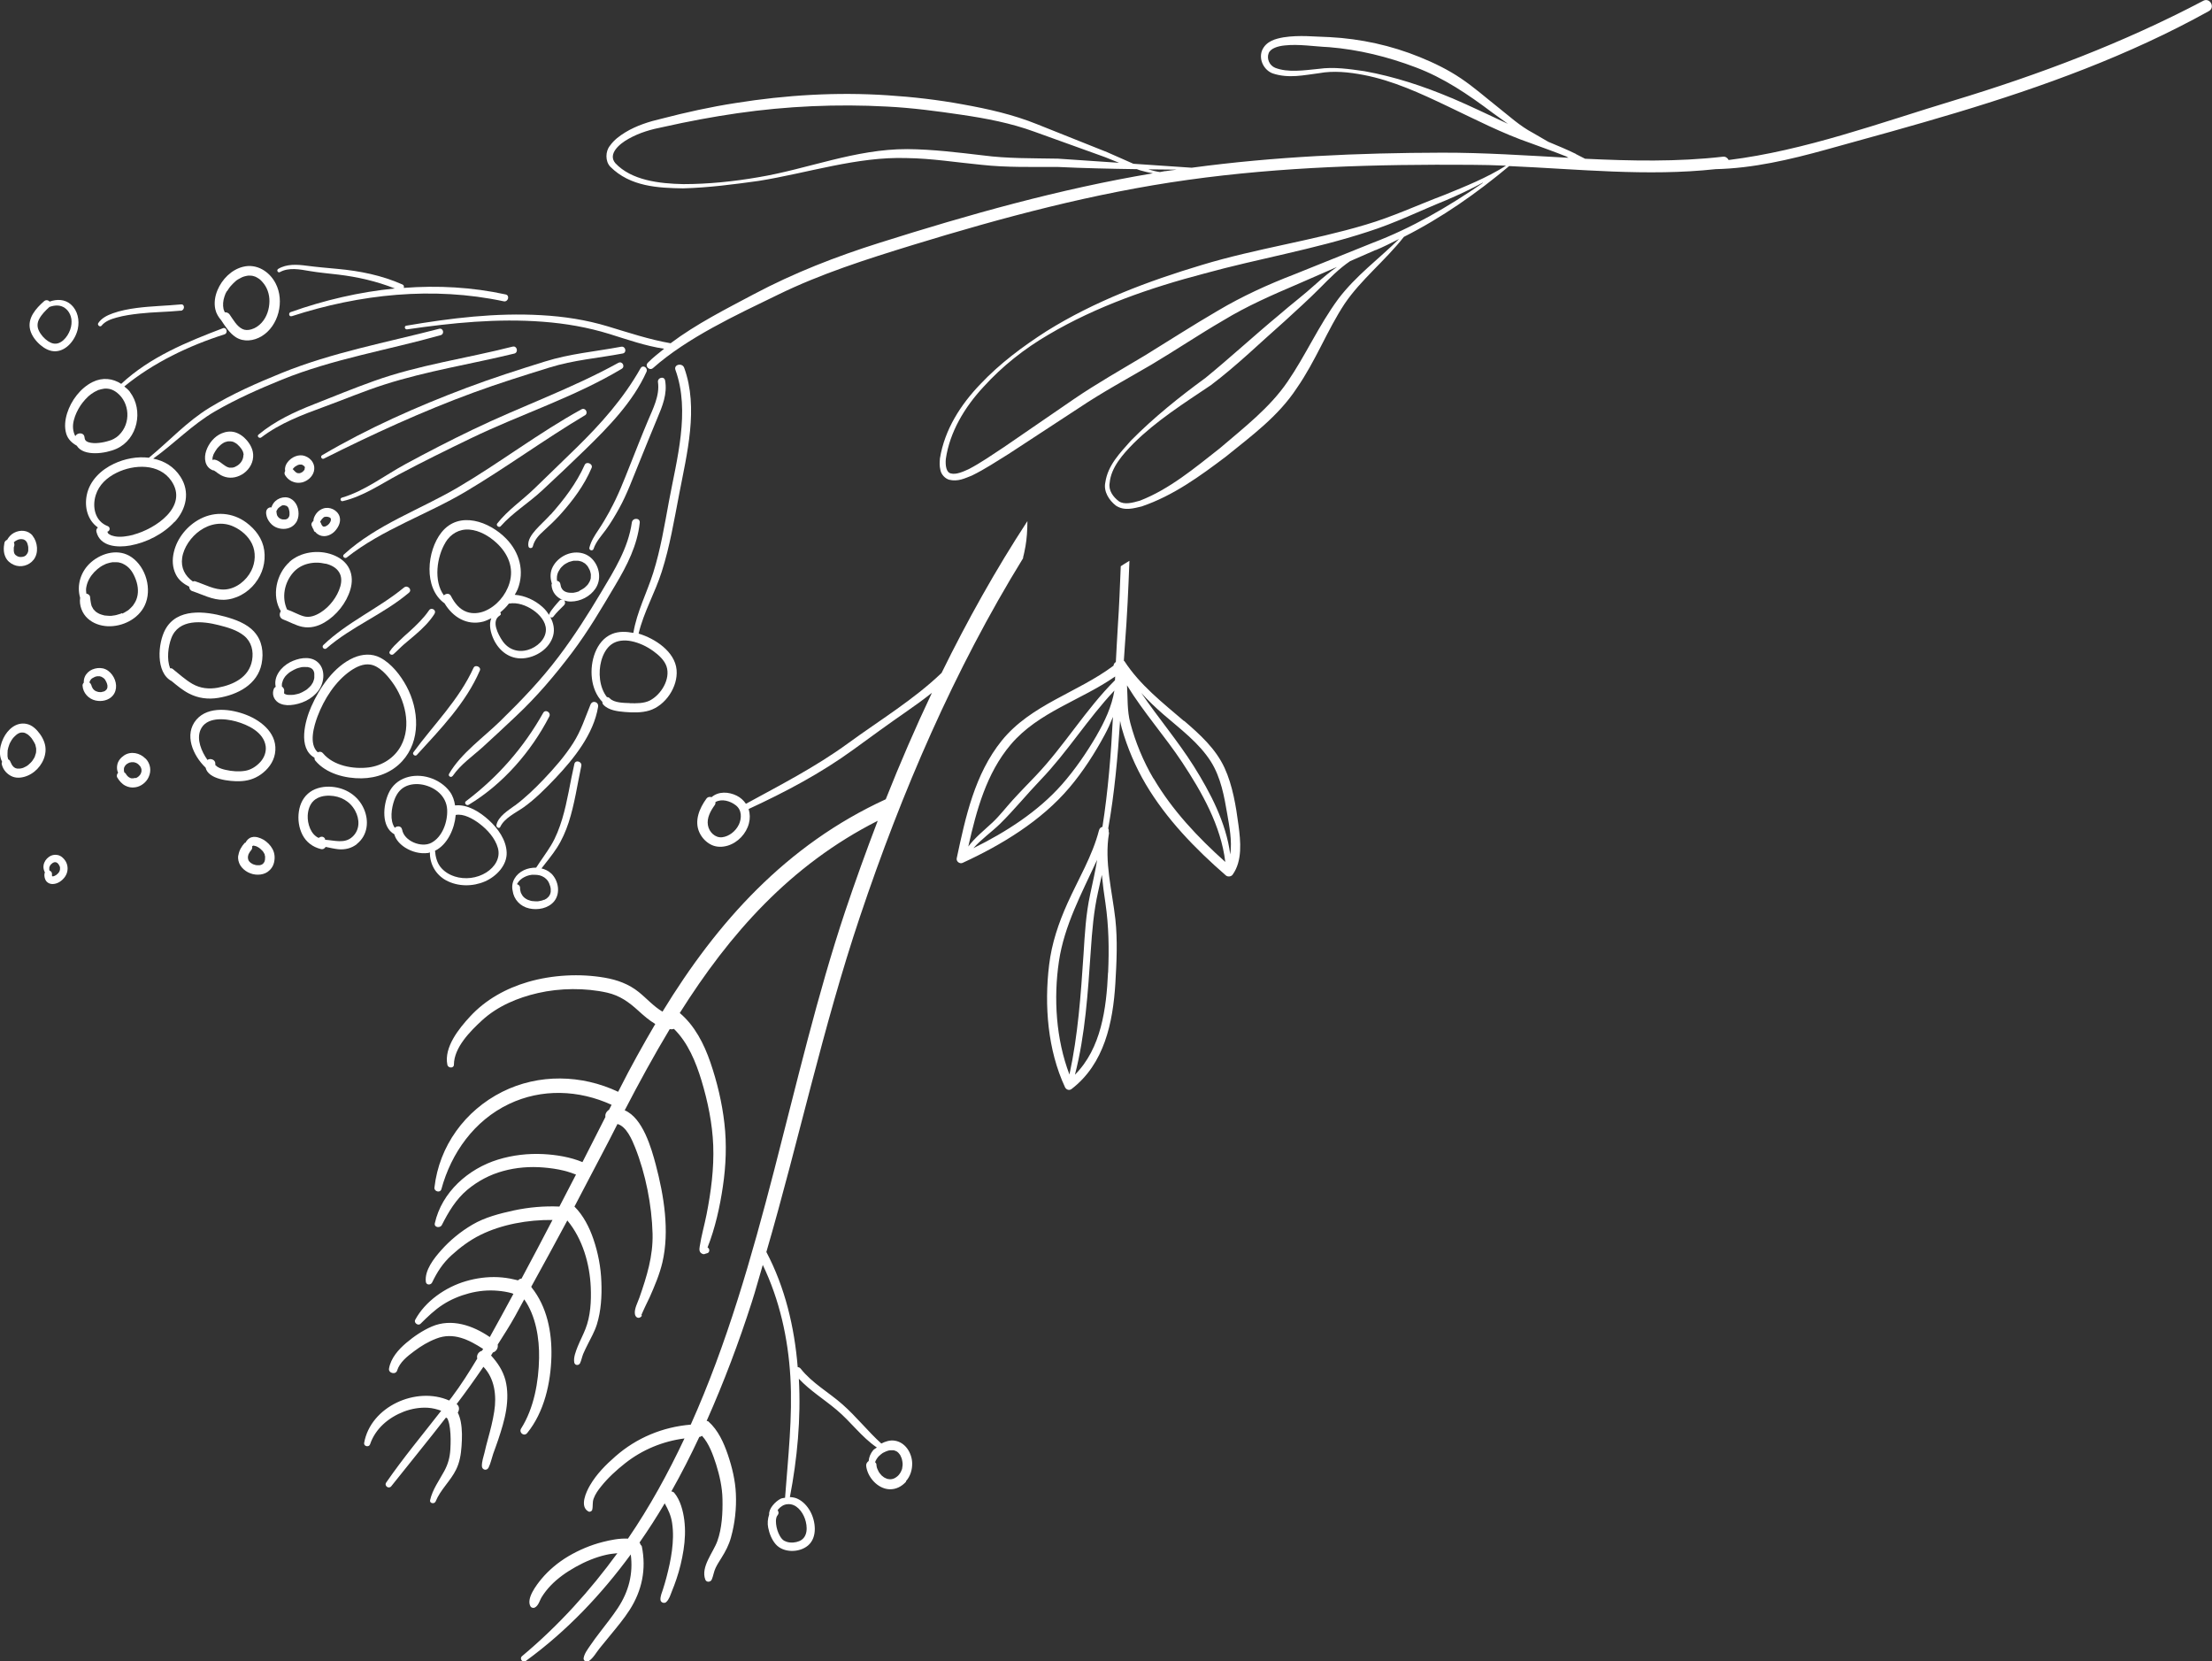 <?xml version="1.0" encoding="UTF-8"?>
<svg id="_レイヤー_2" data-name="レイヤー_2" xmlns="http://www.w3.org/2000/svg" viewBox="0 0 229.38 172.24">
  <rect x="0" y="0" width="229.38" height="172.24" fill="#333333" stroke="none"/>
  <defs>
    <style>
      .cls-1 {
        fill: #fff;
      }
    </style>
  </defs>
  <g id="background">
    <g>
      <g>
        <path class="cls-1" d="M163.42,15.96c-.94-.46-1.91-.86-2.87-1.26-.52-.31-1.04-.61-1.55-.9-1.38-.72-2.53-1.79-3.76-2.76-1.23-.97-2.39-2-3.74-2.91-1.33-.9-2.79-1.61-4.27-2.21-2.97-1.21-6.13-1.9-9.33-2.07-1.56-.04-3.14-.24-4.8.02-.76.14-1.82.36-2.24,1.39-.35.97.25,2.03,1.11,2.35,1.67.56,3.27.17,4.81-.02,1.51-.28,3.1-.11,4.62.18,3.07.59,5.93,1.92,8.74,3.26,2.8,1.33,5.63,2.8,8.63,3.83,1.22.45,2.44.88,3.64,1.36.08.05.16.09.24.14-4.39-.24-8.78-.54-13.12-.53-8.66.02-17.35.4-25.95,1.56l-6.05-.41c-.9-.38-1.79-.81-2.72-1.2l-7.29-2.91c-2.45-.99-5.07-1.58-7.64-2.04-2.59-.48-5.21-.78-7.84-.95-5.26-.35-10.55-.03-15.74.8-2.6.4-5.17.97-7.71,1.63-1.26.29-2.6.71-3.76,1.42-.58.36-1.15.77-1.58,1.38-.48.58-.5,1.62.04,2.18,2.07,2.07,4.97,2.2,7.54,2.24,2.64-.07,5.22-.41,7.83-.77,5.16-.83,10.23-2.54,15.37-2.37,2.57.03,5.14.45,7.76.7,2.63.29,5.28.21,7.87.22,2.7.13,5.46.19,8.23.23.13.04.25.09.37.13.42.12.85.22,1.29.3-9.63,1.61-19.06,4.27-28.36,7.21-4.5,1.42-8.85,3.11-13.03,5.33-2.84,1.51-5.96,3.08-8.62,5.08-2.23-.39-4.35-1.1-6.51-1.75-2.26-.68-4.55-1.03-6.9-1.16-4.7-.27-9.37.3-14,1.09-.25.04-.16.42.09.38,4.66-.68,9.37-1.15,14.08-.79,2.36.18,4.63.57,6.9,1.27,1.87.58,3.73,1.24,5.67,1.53-.58.47-1.18.93-1.69,1.45-.35.35.17.88.54.55,3.57-3.16,8.65-5.51,12.93-7.59,4.5-2.2,9.21-3.69,13.98-5.16,9.36-2.87,18.85-5.41,28.56-6.76,9.73-1.36,19.59-1.63,29.39-1.56,1.2,0,2.39.04,3.59.09-2,1.26-4.22,2.15-6.41,3.04-2.73,1.03-5.38,2.27-8.15,3.08-5.54,1.66-11.36,2.47-16.97,4.17-5.6,1.68-11.14,3.76-16.12,6.87-2.46,1.58-4.83,3.34-6.85,5.48-2.03,2.11-3.71,4.7-4.2,7.71-.03.39-.06.78.05,1.21.08.42.44.86.9,1,.94.23,1.65-.16,2.36-.43,1.37-.67,2.56-1.47,3.81-2.24l7.32-4.79c2.42-1.62,4.94-2.98,7.49-4.47,2.52-1.5,4.94-3.13,7.44-4.58,2.48-1.51,5.1-2.65,7.79-3.8l4.01-1.75c-.76.53-1.48,1.13-2.17,1.75-1.24,1.13-2.59,2.14-3.85,3.24-2.57,2.13-5.05,4.42-7.61,6.51-2.71,1.98-5.36,4.1-7.74,6.51-1.09,1.25-2.39,2.52-2.65,4.34-.2.93.39,1.84,1.09,2.39.89.59,1.86.28,2.68.09,3.29-1.12,6.06-3.15,8.75-5.18,2.6-2.11,5.41-4.15,7.33-7.08,1.97-2.83,3.16-6.02,4.97-8.76,1.7-2.51,4.21-4.47,6.14-6.93,3.94-1.99,7.56-4.53,10.92-7.34,7.13.31,14.32,1.09,21.4.32,3.91-.09,7.72-.99,11.48-2.03,4.49-1.24,8.99-2.47,13.45-3.81,9.05-2.72,17.95-5.95,26.23-10.55.68-.38.11-1.43-.58-1.07-8.28,4.36-16.99,7.65-25.94,10.36-7.51,2.27-15.4,5.18-23.28,6.15-.12-.21-.31-.38-.61-.34-4.71.54-9.49.44-14.28.21-.32-.16-.64-.33-.96-.49ZM150.54,10.17c-2.91-1.23-5.94-2.23-9.05-2.79-1.56-.22-3.14-.47-4.75-.24-1.53.15-3.18.41-4.51-.11-.62-.26-.89-.97-.67-1.52.2-.5.95-.73,1.67-.8,1.47-.16,3.03.11,4.6.18,3.07.25,6.1,1,8.97,2.09,2.9,1.09,5.42,2.79,7.97,4.71.53.38,1.06.77,1.6,1.15-1.93-.89-3.84-1.83-5.84-2.68ZM109.7,16.45c-2.63-.05-5.22,0-7.78-.34-2.58-.3-5.19-.63-7.85-.65-5.39-.01-10.32,2.07-15.45,2.92-2.56.44-5.18.71-7.76.71-2.5-.05-5.38-.39-7.05-2.17-.8-.94.38-1.99,1.41-2.55,1.11-.62,2.3-.96,3.59-1.21,2.54-.57,5.09-1.05,7.66-1.42,5.14-.74,10.34-.97,15.51-.69,2.59.13,5.16.47,7.73.85,2.58.38,5.1.86,7.54,1.75l7.36,2.65c.48.19.96.39,1.44.58l-6.35-.43ZM120.82,17.74c-.18.03-.36.07-.54.1-.41-.06-.81-.16-1.21-.28.99.01,1.97.02,2.96.03-.4.06-.81.09-1.21.16ZM142.64,25.94c.83-.34,1.63-.76,2.44-1.16-2.07,2.05-4.47,3.79-6.3,6.21-2.04,2.77-3.4,5.88-5.26,8.58-1.83,2.69-4.5,4.75-7.04,6.92-2.6,2.04-5.22,4.24-8.27,5.42-.74.21-1.61.46-2.19.06-.57-.43-1.1-1.11-.95-1.91.14-1.58,1.35-2.95,2.49-4.1,2.37-2.35,5.22-4.15,8-6.02,2.72-2.05,5.11-4.4,7.65-6.63,1.24-1.14,2.49-2.26,3.68-3.46.98-.99,1.96-1.99,3.11-2.77l2.65-1.16ZM153.78,18.96c-3.6,2.48-7.38,4.68-11.44,6.22l-8.13,3.27c-2.71,1.04-5.43,2.28-7.95,3.78-2.54,1.48-4.99,3.06-7.46,4.58-2.46,1.48-5.06,2.94-7.47,4.59l-7.21,4.95c-1.2.79-2.43,1.65-3.66,2.29-.61.28-1.32.59-1.84.45-.5-.09-.6-.83-.54-1.5.4-2.79,1.95-5.38,3.91-7.48,1.94-2.14,4.24-3.96,6.75-5.42,5-2.95,10.55-4.86,16.15-6.33,5.59-1.54,11.36-2.5,16.95-4.33,2.82-.89,5.44-2.19,8.14-3.28,1.28-.55,2.55-1.14,3.78-1.81Z"/>
        <path class="cls-1" d="M46.09,62.54c.85,1.43,2.31,2.35,4.02,1.91.29-.08.56-.22.84-.35-.29.66-.06,1.56.25,2.21.57,1.19,1.64,2.03,3.01,1.95,1.35-.08,2.78-.99,3.15-2.35.18-.67.03-1.33-.29-1.92.09.04.21.06.29-.03.06-.07.11-.14.17-.21-.03.03.03-.03.03-.03.02-.03.05-.06.07-.09.09-.1.18-.2.28-.3.2-.2.4-.39.59-.59.12-.13.14-.35,0-.48,0,0,0,0,0,0,.22.07.45.11.7.11.99-.01,1.98-.51,2.54-1.33.65-.95.45-2.25-.32-3.07-.78-.83-2.03-.86-2.98-.33-.53.3-.98.76-1.21,1.33-.2.51-.16,1.05,0,1.56,0,.04-.04.06-.04.1.04.77.52,1.32,1.17,1.58-.12-.04-.25-.05-.33.05-.19.22-.39.43-.57.66-.19.24-.41.5-.52.79-.02.06.03.09.05.14-.2-.34-.44-.66-.74-.92-.78-.7-1.81-1.18-2.87-1.26.1-.19.22-.37.3-.57.74-1.88.19-3.84-1.19-5.25-1.72-1.77-4.87-2.94-6.7-.66-1.53,1.91-1.9,5.78.3,7.36ZM60.07,61.29s-.04.02-.06.03c0,0,0,0,0,0-.18.07-.37.11-.55.14-.02,0-.04,0-.07,0-.05,0-.11,0-.16,0-.1,0-.19,0-.29-.02-.02,0-.04,0-.06-.01-.05-.01-.1-.02-.15-.04-.04-.01-.17-.08-.06-.02-.04-.02-.08-.04-.12-.06-.04-.02-.07-.05-.1-.07-.02-.01-.03-.03-.05-.04-.03-.03-.06-.07-.1-.11,0-.01-.02-.02-.02-.04-.02-.04-.05-.08-.07-.12,0-.02-.02-.04-.03-.06-.05-.09.02.1,0,0-.02-.12-.06-.23-.08-.35-.04-.18-.18-.27-.34-.3-.03-.3-.02-.59.11-.88-.01.03.03-.06.04-.08.02-.04.05-.09.08-.13.03-.04.05-.09.08-.13.02-.03.04-.05.05-.08.02-.03-.03.03.02-.02.06-.08.13-.15.21-.22.04-.03.07-.07.11-.1.02-.02.04-.03.06-.05.1-.08-.07.04.04-.02.08-.06.17-.11.26-.15.04-.02.09-.04.13-.07.02-.01.05-.02.07-.03.11-.05-.08.03.04-.01.09-.03.19-.06.29-.08.05-.01.1-.02.14-.03.02,0,.05,0,.07,0-.09.01.02,0,.04,0,.1,0,.19,0,.29,0,.02,0,.16.02.07,0,.06.01.12.02.18.04.05.01.09.03.14.04.03.01.15.06.07.02.1.05.19.11.29.17,0,0,.01,0,.02.01.01.01.03.02.04.04.04.04.08.07.11.11.04.04.07.08.11.12,0,0,0,0,0,0,.02.03.05.07.07.11.15.25.19.35.25.6.01.05.02.1.03.15,0,0,0,.02,0,.03,0,.01,0,.03,0,.04,0,.11,0,.21-.01.32.01-.1,0,.03-.01.06-.01.04-.02.09-.04.13-.01.04-.03.09-.05.13,0,0,0,0,0,0-.01.03-.02.05-.04.08-.04.08-.09.16-.14.23-.01.02-.02.03-.03.04-.03.04-.07.08-.1.11-.07.07-.14.14-.21.2-.02.02-.14.1-.04.03-.04.03-.08.06-.13.09-.08.05-.17.1-.26.15-.04.02-.08.04-.12.06ZM52.8,62.58c.85-.15,1.78.19,2.49.68.66.45,1.32,1.19,1.32,2.02,0,1.02-.95,1.84-1.86,2.1-1.05.31-2.05-.04-2.66-.95-.43-.65-1.19-2.05-.26-2.61.15-.09.13-.22.04-.32.34-.27.64-.58.91-.93,0,0,0,0,0,0ZM46.18,56.26c.54-.9,1.43-1.43,2.49-1.35,1.05.08,2.06.68,2.82,1.38,1.19,1.1,1.83,2.57,1.34,4.17-.38,1.26-1.35,2.4-2.57,2.9-.57.23-1.24.3-1.84.09-.77-.26-1.29-.94-1.65-1.64-.17-.34-.53-.28-.74-.08-1.09-1.49-.73-4.01.16-5.47Z"/>
        <path class="cls-1" d="M70.16,69.45c-.17-1.9-2.25-3.25-3.92-3.75,0,0-.01,0-.02,0,.53-2.24,1.71-4.24,2.4-6.42.84-2.62,1.29-5.36,1.81-8.05.8-4.17,2.03-8.94.52-13.09-.2-.56-1.11-.35-.91.21,1.56,4.3.13,9.3-.67,13.62-.46,2.48-.87,5-1.63,7.41-.66,2.1-1.7,4.05-2.06,6.24-.74-.14-1.5-.18-2.21.11-.86.35-1.43,1.1-1.76,1.94-.63,1.6-.5,3.82.75,5.1,0,.1.02.21.11.3.54.58,1.48.69,2.22.75.82.07,1.75.09,2.54-.15,1.68-.51,2.99-2.47,2.83-4.21ZM65.31,72.9c-.6-.02-1.63-.02-2.07-.49-.09-.1-.2-.13-.3-.13-.8-1.02-.91-2.59-.59-3.76.18-.65.51-1.32,1.07-1.72.59-.42,1.36-.46,2.05-.32.83.17,1.6.54,2.28,1.03.54.39,1.15.93,1.37,1.59.43,1.32-.57,2.93-1.73,3.53-.61.31-1.4.3-2.07.28Z"/>
        <path class="cls-1" d="M52.54,88.38c-.05-1.3-.91-2.49-1.84-3.34-.91-.83-2.21-1.68-3.51-1.53-.08-.51-.23-1-.54-1.42-.51-.7-1.28-1.2-2.11-1.46-1.63-.51-3.5-.02-4.24,1.61-.59,1.28-.78,3.49.59,4.26.15.58.62,1.06,1.12,1.38.69.44,1.55.67,2.37.56.07,0,.13-.04.2-.06-.02,1.2.6,2.31,1.68,2.9,1.23.66,2.76.66,4.03.11,1.17-.51,2.31-1.67,2.25-3.02ZM41.69,86.01c-.06-.39-.53-.41-.75-.18-.55-.77-.34-2.06-.05-2.88.21-.57.54-1.08,1.09-1.37.56-.3,1.25-.34,1.87-.22,1.3.27,2.45,1.19,2.52,2.59.06,1.24-.48,2.83-1.65,3.44-1.03.54-2.83-.19-3.02-1.38ZM47.12,90.86c-.57-.18-1.1-.52-1.47-1-.36-.48-.49-1.06-.54-1.65,1.3-.63,2.03-2.32,2.14-3.66,0-.02,0-.04,0-.05.8-.17,1.8.39,2.47.9.82.62,1.63,1.51,1.91,2.52.29,1.05-.32,1.98-1.2,2.54-.97.61-2.21.76-3.3.41Z"/>
        <path class="cls-1" d="M37.01,87.5c1.14-.9,1.28-2.41.71-3.67-.6-1.33-1.86-2.13-3.3-2.25-.77-.07-1.62.08-2.26.53-.69.49-1.05,1.22-1.17,2.04-.12.82,0,1.68.38,2.42.4.76,1.06,1.25,1.89,1.46.25.06.41-.06.51-.22.43.09.86.19,1.29.24.72.07,1.39-.09,1.96-.54ZM33.71,87.08s.01-.08-.01-.12c-.16-.28-.46-.24-.65-.08-.83-.36-1.18-1.49-1.14-2.32.03-.57.2-1.15.63-1.55.44-.4,1.07-.53,1.65-.51,1.12.03,2.1.57,2.64,1.56.48.89.5,1.97-.27,2.69-.81.76-1.86.38-2.85.32Z"/>
        <path class="cls-1" d="M27.43,89.31s0,0,0,0c.02-.04.02-.06,0,0,0,0,0,0,0,0Z"/>
        <path class="cls-1" d="M24.7,88.7c-.05.35.04.74.23,1.04.39.6,1.11.96,1.82.95.35,0,.71-.09,1-.29.34-.24.58-.58.67-.99.11-.47.07-.95-.16-1.38-.21-.4-.56-.74-.94-.97-.18-.1-.38-.19-.58-.24-.11-.03-.23-.05-.34-.05-.01,0-.04,0-.06,0,0,0,0,0,0,0,0,0,0,0,0,0-.07,0-.13,0,0,0-.05,0-.1,0-.14.02-.04,0-.08.01-.11.02-.29.08-.5.3-.63.56-.03.02-.06,0-.09.03-.33.37-.58.79-.65,1.29ZM26.2,89.58s0,0-.01,0c-.01,0,0,0,.08.04-.02-.01-.05-.02-.07-.03ZM26.24,87.67c-.13.04-.07,0-.02,0,.04,0,.17.02,0,0,.05,0,.09.01.14.02.07.02.14.03.2.05.03.01.06.03.09.04-.16-.06,0,0,.04.02.07.04.15.08.21.13.03.02.06.04.09.07.01,0,.02.02.03.03.07.06.13.12.19.18.03.03.06.07.08.1,0,0,.01.02.02.03.04.07.09.14.12.21,0,.01.01.02.02.04,0-.01,0,0,0-.02,0,0,0,.02,0,.03,0,0,0,.01,0,.02,0,.01,0,.02,0,.03,0,.02.01.04.02.07,0,.03.01.06.02.09,0-.01,0,0,0-.04,0,.01,0,.03,0,.04,0,.03,0,.04,0,0,0,0,0,0,0,.01h0s0,.01,0,.01c0,.09,0,.18-.01.27,0-.01,0,0,0-.03,0,.01,0,.02,0,.04,0,0,0,0,0,0,0,0,0,0,0,0,0,0,0,0,0,.01,0,.03-.01.06-.02.09,0,.04-.02.07-.03.11,0,0,0,0,0,.01,0,0,0,0,0,0t0,0s0,.02-.01.03c0-.02,0-.02.01-.03-.03.05-.06.1-.09.15-.02.02-.04.05-.07.07-.01.01-.03.02-.04.04,0,0,0,0,0,0-.05.03-.1.05-.15.08-.03,0-.05.02-.08.02-.03,0-.06.01-.09.02-.01,0-.04,0-.06,0,0,0,0,0-.01,0-.03,0-.06,0-.09,0-.06,0-.13,0-.19-.01-.03,0-.05-.01-.08-.02-.07-.02-.13-.04-.2-.06-.02,0-.06-.03-.07-.03-.06-.03-.11-.06-.17-.1-.02-.01-.04-.03-.06-.04-.05-.04-.09-.08-.13-.13,0,0,0,0,0,0-.01-.01-.04-.05-.05-.07-.02-.03-.03-.06-.05-.09,0,0,0-.01,0-.02-.02-.05-.03-.11-.04-.16,0,0,0,0,0,0h0s0,0,0,0c0,0,0,0,0,0,0-.02,0-.03,0-.05,0,.04,0,.03,0,.05,0-.03,0-.07,0-.1,0-.04,0-.08.01-.12-.01.19,0,.04,0-.01.01-.04.02-.08.04-.13,0,0,0-.02,0-.03.04-.09.09-.17.14-.25.02-.03.04-.05.06-.08,0-.01.01-.02.02-.03,0,0,0,0,0,0,0,0,0,0,.01-.01,0,.01,0,0-.01.01.02-.02.04-.05.06-.07.11-.12.13-.28.11-.44.03,0,.06,0,.08-.02ZM26.17,87.68s-.01,0-.02.01c0,0,0,0,0,0,0,0,.02,0,.02-.01ZM26.14,87.69s0,0,0,0c-.02,0-.04.02-.04.02,0,0,.02-.01.04-.02Z"/>
        <path class="cls-1" d="M27.45,88.58s0,0,0,0c.01.05.02.06.01.05,0-.01,0-.03-.01-.04Z"/>
        <path class="cls-1" d="M25.98,88.2s-.02.03-.03.04c-.01.02,0,0,.03-.04h0Z"/>
        <path class="cls-1" d="M27.49,89.08s0,0,0-.01c-.02.06,0,.06,0,.02,0,0,0,0,0,0Z"/>
        <path class="cls-1" d="M15.09,78.66c-.57-.6-1.52-.81-2.23-.33-.34.23-.63.57-.7.98-.04.21-.04.43.02.64.01.05.05.11.07.16-.12.15-.19.34-.08.52.2.33.47.65.82.83.33.17.68.23,1.04.17.58-.08,1.14-.51,1.38-1.05.31-.66.2-1.4-.31-1.93ZM14.04,80.65s-.05.01-.07.02c-.06.02-.12.02-.17.03.15-.04.07,0,.01,0-.03,0-.06,0-.09,0-.02,0-.04,0-.06,0,0,0-.02,0-.03,0-.03,0-.06-.02-.09-.03,0,0-.01,0-.02,0-.02,0-.05-.02-.06-.03-.03-.02-.06-.03-.08-.05-.01,0-.02-.02-.04-.02-.02-.02-.04-.04-.06-.05-.06-.05-.11-.11-.16-.18,0,.01,0,0,.02.03,0-.01-.02-.03-.03-.04,0,0,0,0,0,0,0,0,0,0,0,0,0,0,0,0,0,0-.03-.04-.06-.09-.08-.13-.03-.05-.09-.07-.14-.11-.01-.06-.03-.13-.04-.19,0,0,0-.02,0-.03,0,0,0,0,0-.01,0-.03,0-.06,0-.09,0-.03,0-.06,0-.09,0,.1,0-.01.01-.04,0-.03.02-.06.03-.09.03-.09-.02.04,0-.01.04-.06.07-.12.11-.18.05-.08-.06.06,0,0,.02-.02.04-.05.07-.07.02-.02.04-.04.07-.06,0,0,.01-.01.02-.02.05-.03.1-.06.16-.09.02,0,.04-.02.06-.03.02,0,.03-.01.05-.02.06-.02.13-.03.2-.04,0,0,.02,0,.03,0,.03,0,.06,0,.1,0,.04,0,.07,0,.11,0,0,0,0,0,.01,0,.07.02.14.04.21.06,0,0,.02,0,.02.01.03.02.06.03.1.05.03.02.07.05.1.07.02.01.03.03.05.04.05.05.1.1.14.15,0,0,.01.01.02.02.01.02.03.04.04.06.03.05.05.09.07.14,0,.03.02.06.02.08,0,.03.01.05.02.08,0,.05,0,.1,0,.15,0,.01,0,.03,0,.04,0,0,0,0,0,.01-.01.05-.03.11-.05.16,0,0,0,0,0,.01,0,0,0,.02-.01.03-.03.05-.06.1-.09.15,0,.01-.02.03-.03.04,0,0,0,0,0,0-.04.04-.08.08-.12.12-.02.02-.04.04-.07.05,0,0-.01.01-.02.02-.03.02-.05.03-.08.05-.04.02-.09.04-.13.06Z"/>
        <path class="cls-1" d="M13.11,80.31s0,0,0,0c-.02-.03-.03-.04-.01-.02,0,0,0,0,0,.01Z"/>
        <path class="cls-1" d="M4.61,90.59c-.03.29.03.59.22.81.16.18.41.27.65.26.52-.02.98-.35,1.27-.77.33-.48.35-1.12.04-1.62-.19-.29-.46-.55-.82-.62-.31-.06-.63,0-.89.19-.29.2-.5.51-.56.86-.05.28.02.53.14.77-.02.04-.05.07-.05.12ZM5.41,90.87s0,0,0,0c0,0,.01,0,.02,0,0,0-.01,0-.02,0ZM5.11,90.14s0-.06,0-.09c0-.02,0-.05,0-.07,0-.01,0-.02,0-.03.01-.05.03-.1.05-.14,0,0,0-.01.01-.02.01-.03.03-.05.04-.07.01-.02.03-.04.04-.06,0,0,0,0,.01-.01.04-.04.08-.08.12-.11.02-.02.04-.03.06-.05.04-.03.09-.05.13-.07.02,0,.05-.01.07-.02.02,0,.03,0,.05,0,0,0,.01,0,.02,0,.02,0,.05,0,.07,0,0,0,0,0,0,0,.02,0,.05.01.07.02.09.03-.07-.04,0,0,.02.01.05.03.07.04,0,0,.01,0,.02.01.04.04.09.08.12.13,0,0,0,0-.01-.02,0,.01.01.02.02.03.02.03.04.05.05.08.03.05.05.11.08.16-.06-.12-.02-.05,0,0,0,.03.02.05.02.08,0,.02,0,.04,0,.06,0-.01,0,0,0-.03,0,.01,0,.03,0,.04,0,0,0,0,0,0,0,.02,0,.03,0,0,0,.05,0,.09,0,.14,0,0,0,0,0,0,0,.02,0,.04-.01.06-.01.04-.03.08-.04.13-.01.02-.02.04-.03.06-.02.04-.05.08-.08.12,0,0,0,0,0,0,0,.01-.02.02-.03.03-.06.07-.13.12-.2.18-.02.01-.03.02-.05.03-.04.02-.08.04-.12.06-.01,0-.03.01-.04.02-.03.01-.07.02-.1.03-.01,0-.03,0-.04,0,.01,0,.01,0,.04,0-.01,0-.02,0-.03,0,0,0,0,0,0,0,0,0-.01,0-.02,0-.01,0-.02,0-.02,0,.01,0,0,0,.02,0,0,0-.02,0-.02,0,0,0,0,0,0,0,0,0,0,0,0,0h0s.03,0,.04,0c-.02,0-.03,0-.05,0-.01,0-.02,0-.03,0h0s0-.02-.01-.02c0-.02-.01-.04-.01-.06,0,0,0,0,0,0,0-.06,0-.11,0-.17.01-.16-.11-.29-.26-.35,0-.03-.02-.07-.02-.09,0,.07,0,.03,0,0,0-.01,0-.02,0-.03Z"/>
        <path class="cls-1" d="M6.25,89.98s0,0,0,0c0,0,0,0,0,0,0,0,0,.02,0,.02,0,0,0,0,0-.01Z"/>
        <path class="cls-1" d="M4.72,77.89c.05-.65-.2-1.26-.58-1.79-.35-.48-.81-.94-1.42-1.05-1.05-.2-1.93.59-2.36,1.48-.25.51-.4,1.08-.36,1.65.02.27.09.56.22.81-.03.07-.06.14-.04.23.12.59.57,1.09,1.13,1.31.5.19,1.06.1,1.54-.1,1.01-.42,1.79-1.44,1.87-2.54ZM2.45,79.6s-.01,0-.02,0c-.02,0-.04.01-.05.02-.05.02-.1.03-.15.04-.06.01-.11.02-.17.03-.02,0-.04,0-.06,0-.06,0-.12,0-.17,0-.12,0,.07.02-.05,0-.05-.01-.1-.03-.15-.04-.02,0-.04-.02-.07-.03.06.02.07.04,0,0-.04-.02-.08-.05-.12-.08,0,0,0,0,0,0-.02-.02-.04-.04-.06-.06-.04-.04-.07-.07-.1-.11-.02-.03-.04-.06-.06-.1-.07-.12-.12-.25-.18-.37-.04-.09-.12-.13-.19-.17-.01-.05-.03-.1-.04-.16-.01-.05-.02-.1-.03-.14,0-.02,0-.04,0-.06.01.09,0-.01,0-.02,0-.09,0-.18,0-.27,0-.05,0-.1.01-.16,0-.02,0-.04,0-.06-.01.09,0-.02,0-.04.04-.21.09-.41.17-.61,0-.02.02-.04.02-.06.04-.1-.02.05,0,0,.02-.04.04-.09.06-.13.05-.1.1-.19.16-.28.03-.04.06-.09.09-.13.01-.02.1-.13.06-.08-.03.04.05-.06.07-.08.04-.05.08-.09.13-.13.06-.06.13-.12.2-.18-.1.08.02-.01.05-.03.04-.03.08-.05.12-.07.03-.02.06-.03.09-.04.01,0,.03-.01.06-.02.04-.01.09-.02.13-.03.02,0,.04,0,.05,0,.08-.02-.1,0,0,0,.04,0,.08,0,.12,0,.03,0,.18.03.05,0,.04.01.08.02.12.03.03,0,.19.08.07.02.09.04.17.09.25.14.02.02.05.03.07.05.06.04-.08-.08,0,0,.05.04.09.08.14.13.05.05.09.1.14.15.02.02.04.04.06.07,0,0,.08.11.04.06.06.08.18.27.25.4.03.05.05.09.07.14.01.03.03.06.04.09.03.07-.03-.11,0,.01.03.12.06.24.08.36,0,0,0,0,0,0,0,.03,0,.06,0,.09,0,.05,0,.09,0,.14,0,.06-.01.12-.01.17,0,0,0,0,0,0,0,.04-.01.07-.02.1-.03.11-.06.21-.1.31,0,0,0,.02-.01.03,0,0,0,.01,0,.02-.03.06-.06.12-.1.18-.05.09-.11.17-.17.26,0,0,0,0,0,0-.02.02-.04.04-.05.06-.04.04-.08.09-.12.13-.08.08-.16.15-.24.22-.02.01-.03.03-.05.04-.05.03-.1.07-.15.1-.1.06-.21.11-.32.16Z"/>
        <path class="cls-1" d="M9.91,72.63c.62.14,1.35,0,1.78-.5.53-.62.41-1.52-.05-2.15-.24-.33-.57-.59-.97-.68-.38-.08-.75-.03-1.11.12-.33.14-.62.42-.76.74-.09.2-.12.41-.11.62-.08.08-.13.18-.13.3.04.76.62,1.39,1.35,1.55ZM9.28,70.75s0-.05.02-.07c0-.02.02-.05.03-.08,0-.01.01-.03.02-.04.01-.02.03-.04.04-.06,0-.01.01-.02.02-.03.02-.04.09-.1.12-.12,0,0,.02-.02.04-.03,0,0,0,0,0,0,0,0,0,0,.01,0,0,0,.02-.01.02-.02,0,0,0,0-.01.01,0,0,.01,0,.02-.01.05-.03.11-.06.17-.09.03-.01.06-.02.08-.04,0,0,0,0,0,0,.06-.02.13-.04.2-.05,0,0,.04,0,.05,0,.02,0,.04,0,.04,0,.07,0,.13,0,.2,0,0,0,0,0,0,0,.03,0,.07.02.1.03.03,0,.05.02.08.03.1.03-.09-.05.02.01.06.03.11.06.17.1,0,0,0,0,.01.01.03.02.05.05.08.07.03.03.05.06.08.09.07.09-.03-.06,0,0,.05.08.09.15.13.24.01.03.03.06.04.09,0,.01,0,.03.02.04.02.08.04.15.06.23,0,0,0,.01,0,.02,0,.03,0,.05,0,.08,0,.03,0,.06,0,.09,0,0,0,.01,0,.02-.01.05-.02.09-.04.13-.01.02-.03.05-.04.07-.01.02-.03.04-.04.06.06-.12.05-.06.01-.02-.03.03-.07.07-.11.1-.02.01-.04.02-.06.04-.03.01-.05.03-.08.04,0,0,0,0,0,0-.1.02-.2.05-.29.07-.03,0-.05,0-.08,0-.06,0-.12,0-.18-.01-.12-.01.1.02,0,0-.03,0-.06-.01-.09-.02-.06-.02-.11-.04-.17-.06,0,0-.01,0-.02,0-.03-.01-.06-.03-.08-.05-.03-.02-.05-.03-.08-.05,0,0,0,0,0,0-.05-.05-.1-.09-.14-.14,0,0,0,0,0,0-.02-.03-.03-.05-.05-.08-.02-.03-.04-.07-.05-.1,0,0,0-.02-.01-.03,0,.01,0,0,0,.03,0-.01,0-.02-.01-.03,0,0,0,0,0,0,0,0,0,0,0,0-.02-.06-.04-.13-.06-.19-.03-.1-.09-.18-.17-.24Z"/>
        <path class="cls-1" d="M9.57,70.31s0,0-.01.01c0,0,0,0,.02-.02,0,0,0,0,0,0Z"/>
        <path class="cls-1" d="M9.51,71.2s0,0,0,0c-.01-.05-.02-.05,0-.02,0,0,0,0,0,.01Z"/>
        <path class="cls-1" d="M3.38,55.54c-.47-.59-1.29-.63-1.92-.3-.31.16-.55.43-.72.73-.14.06-.25.16-.28.31-.1.5-.11,1.01.11,1.48.17.38.5.65.87.81.72.31,1.58.07,2.05-.54.54-.69.42-1.82-.11-2.48ZM2.32,57.73s-.06.01-.09.02c0,0,0,0,0,0-.06,0-.13,0-.19,0-.06,0-.12-.04.01,0-.03-.01-.07-.02-.11-.03-.04-.01-.07-.02-.11-.03,0,0,0,0,0,0-.06-.03-.12-.07-.17-.11,0,0,0,0-.01,0-.03-.03-.06-.06-.09-.09,0,0,0,0-.01-.01-.02-.03-.03-.05-.05-.08-.02-.03-.03-.06-.04-.09,0,0,0-.02,0-.03-.01-.05-.02-.09-.03-.14,0-.01,0-.02,0-.03,0-.1,0-.19,0-.29,0-.02,0-.04,0-.05.01-.06.03-.13.05-.19.03-.11,0-.24-.04-.35.04-.04.08-.07.12-.11,0,0,.01,0,.02-.01.03-.02.06-.04.08-.05.05-.03.1-.06.16-.08.01,0,.02-.01.04-.02.02,0,.04-.01.06-.02.06-.02.12-.03.18-.04.06-.01.1.01,0,0,.03,0,.07,0,.1,0,.03,0,.06,0,.08,0,.05,0,.13.04,0,0,.06.02.12.03.18.04.01,0,.03,0,.04.02,0,0,.02,0,.02.01.02.01.05.03.07.04,0,0,.01,0,.02.01.04.04.08.08.12.12.08.09-.06-.09,0,0,.02.03.04.06.06.1.02.03.03.07.05.11.03.06-.04-.1,0,0,.03.09.05.17.07.26,0,.05.01.09.02.14,0,.02,0,.05,0,.06,0,.09,0,.19,0,.28,0,.1.02-.09,0,.02,0,.04-.02.08-.03.12,0,.03-.02.05-.03.08,0,.02-.02.04-.02.05-.03.06-.07.11-.11.16.07-.12.04-.04,0,0-.03.03-.05.05-.08.08,0,0,0,0-.01.01-.02.01-.03.02-.05.03-.03.02-.06.03-.09.05-.06.03-.14.03,0,0-.06.01-.12.04-.17.05Z"/>
        <path class="cls-1" d="M13.64,57.77c-1.31-.91-3.04-.47-4.18.51-1.09.94-1.53,2.39-1.15,3.7,0,0,0,0,0,0-.12.77.21,1.63.79,2.15.56.51,1.3.76,2.05.8,1.53.07,3.19-.74,3.86-2.16.78-1.65.14-3.96-1.37-5ZM12.65,63.57s-.06.03-.09.04c-.1.04.06-.02-.07.03-.15.05-.29.09-.44.13-.07.02-.14.03-.21.04-.04,0-.27.03-.17.03-.17.02-.34.02-.52,0-.08,0-.15-.01-.23-.02-.15-.02.11.02-.04,0-.04,0-.09-.02-.13-.03-.07-.02-.14-.04-.21-.06-.04-.01-.27-.1-.16-.05-.14-.06-.28-.14-.41-.23,0,0,0,0-.01-.01-.02-.02-.05-.04-.07-.06-.06-.06-.12-.12-.18-.19-.1-.11.01.04-.06-.09-.04-.08-.09-.15-.13-.23-.01-.03-.02-.06-.04-.08.05.13,0-.02,0-.04-.02-.09-.05-.17-.06-.26-.04-.2-.06-.4-.08-.6-.02-.19-.2-.31-.39-.35-.02-.22-.05-.44,0-.66.11-.62.42-1.13.82-1.56.22-.23.46-.43.66-.56.12-.08.25-.15.38-.21.2-.1.18-.09.38-.15.14-.04.28-.08.43-.1.03,0,.06,0,.09-.01.15-.02-.06,0,.03,0,.08,0,.17,0,.25,0,.08,0,.15,0,.23.01.12.01.02,0,.12.02.07.02.13.03.2.05.04.01.07.02.11.04.02,0,.17.07.07.03.62.28.99.76,1.27,1.42.3.68.41,1.44.22,2.09-.08.29-.18.48-.38.77-.09.13.07-.08-.03.05-.02.03-.04.05-.06.07-.05.06-.11.12-.17.18-.05.05-.11.1-.16.15-.03.03-.06.05-.09.08-.09.07.07-.04-.04.03-.12.08-.25.16-.38.23-.07.04-.15.07-.22.11Z"/>
        <path class="cls-1" d="M26.36,65.5c-.78-.85-1.95-1.27-3.04-1.57-2.07-.57-4.96-.9-6.18,1.34-.77,1.41-1.02,4.47.66,5.35.57.47,1.14.95,1.8,1.29.95.49,1.97.62,3.02.45,2.01-.32,4.08-1.38,4.51-3.54.23-1.17.06-2.41-.77-3.31ZM22.61,71.3c-.94.17-1.84.08-2.67-.4-.74-.43-1.37-1.02-2.04-1.55-.09-.07-.17-.06-.26-.06-.37-.96-.2-2.25.12-3.11.76-2.05,3.22-1.8,4.94-1.36.9.23,1.87.5,2.6,1.09.78.63,1.01,1.59.84,2.55-.31,1.77-1.94,2.54-3.54,2.84Z"/>
        <path class="cls-1" d="M24.81,81c.82-.02,1.53-.21,2.22-.69.73-.51,1.32-1.26,1.48-2.15.36-1.98-1.28-3.37-2.94-4.03-1.57-.62-3.95-.96-5.2.48-1.32,1.54-.36,3.73.95,4.98.27,1.23,2.51,1.43,3.49,1.41ZM22.37,79.38c-.06-.07.05.06,0,0-.05-.07-.04-.05-.04-.17.03-.45-.52-.63-.82-.42-.63-.9-1.13-2.11-.73-3.09.58-1.4,2.51-1.22,3.69-.9,1.25.35,2.87,1.11,3.08,2.56.08.6-.15,1.2-.55,1.64-.45.5-1.02.83-1.58.92-.66.11-1.39.05-2.04-.1-.29-.07-.59-.15-.84-.32-.08-.05-.04-.03-.09-.07-.02-.02-.04-.04-.05-.06Z"/>
        <path class="cls-1" d="M32.61,78.57c0,.1.01.21.1.31,1.12,1.34,3.1,1.84,4.78,1.82,1.58-.02,3.13-.59,4.21-1.77,1.96-2.13,1.75-5.35.46-7.76-.61-1.14-1.56-2.37-2.73-2.98-.88-.46-1.86-.38-2.75,0-2.05.9-3.53,3.1-4.4,5.07-.65,1.46-1.42,4.32.33,5.3ZM38.43,68.91c.92.16,1.71,1.09,2.23,1.8,1.34,1.81,2.04,4.54.92,6.62-.67,1.25-1.95,2.06-3.35,2.24-1.6.2-3.65-.17-4.73-1.46-.17-.2-.37-.19-.55-.11-.95-.87-.4-2.71-.02-3.73.67-1.77,1.83-3.61,3.41-4.71.59-.41,1.34-.78,2.09-.65Z"/>
        <path class="cls-1" d="M28.6,71.2c-.08.06-.17.12-.21.24-.2.51-.02,1.06.43,1.38.36.25.84.32,1.27.29,1.11-.08,2.26-.6,2.93-1.5.65-.87.77-2.33-.18-3.04-.79-.59-1.97-.32-2.78.1-.91.48-1.71,1.48-1.47,2.54ZM30.72,69.33c.1-.04-.04,0,.07-.02.05-.02.1-.03.14-.05.1-.03.2-.06.31-.08.05,0,.1-.02.14-.02.02,0,.03,0,.05,0,.1,0,.19-.01.29,0,.04,0,.09,0,.13,0,.01,0,.03,0,.05,0,.09.02.17.05.25.07.1.03-.05-.03.02,0,.03.02.07.04.1.06.05.03.1.08.03.01.03.03.07.06.1.09,0,0,.03.04.05.06.01.02.04.06.04.06,0,.01.07.14.04.07-.03-.07.02.08.03.1.01.05.02.09.03.14,0,.02,0,.04,0,.06,0,0,0,0,0,.01,0,.12,0,.24,0,.35,0,.02,0,.02,0,.03,0,.02,0,.05-.01.07-.01.06-.03.11-.04.17-.02.05-.04.11-.06.16,0,0,0,.01,0,.02-.01.03-.03.05-.04.08-.05.09-.1.18-.16.26,0,.01-.02.03-.03.04,0,0-.01.02-.02.02-.05.05-.09.1-.14.15-.07.07-.15.14-.23.21-.02.02-.04.03-.06.05,0,0,0,0,0,0-.05.03-.1.07-.16.1-.19.12-.39.22-.59.3.11-.04-.04.01-.07.02-.05.02-.1.03-.15.04-.11.03-.22.05-.33.07-.06,0-.11.02-.17.02.13-.02-.05,0-.09,0-.1,0-.21,0-.31,0-.04,0-.08,0-.12-.01-.02,0-.04,0-.06-.01-.04-.01-.09-.02-.13-.04-.08-.03-.11-.06-.02,0-.03-.02-.07-.04-.1-.06,0,0,0,0,0,0,0,0-.02-.02-.04-.04,0,0,0,0,0,0,0,0,0,0,0,0,0,0,0,0,0,0,0-.04,0-.08,0-.11,0-.02,0-.04,0-.06,0-.02,0,0,0,0,.05-.26-.07-.43-.23-.54,0-.05,0-.1,0-.15,0-.12,0-.15.03-.24.02-.08.05-.17.08-.25-.03.06.02-.05.03-.07.03-.05.05-.1.08-.15.12-.19.15-.23.32-.39.07-.07.15-.13.23-.2,0,0,.01,0,.02-.01.01-.01.03-.02.04-.03.04-.03.08-.06.13-.08.18-.11.37-.21.56-.29Z"/>
        <path class="cls-1" d="M30.02,58.27c-1.36,1.22-1.88,3.51-.9,5.1-.19.28-.16.71.25.86.65.24,1.29.62,1.97.76.82.17,1.61-.04,2.32-.46,1.23-.72,2.27-2.03,2.67-3.4.21-.71.22-1.46-.1-2.14-.34-.73-1.02-1.21-1.76-1.48-1.45-.54-3.29-.3-4.46.75ZM33.76,58.44c.55.13,1.11.4,1.41.9.27.44.26.97.12,1.46-.3,1.06-1.11,2.12-2.04,2.7-.53.33-1.13.57-1.75.4-.6-.17-1.14-.51-1.73-.7-.58-1.26-.28-2.77.61-3.81.82-.96,2.17-1.23,3.37-.94Z"/>
        <path class="cls-1" d="M27.6,53.07c-.03.32.1.7.28.96.17.25.39.47.67.61.51.25,1.14.28,1.65,0,.25-.14.46-.36.59-.61.16-.34.2-.69.15-1.06-.08-.71-.59-1.4-1.36-1.41-.38,0-.74.14-1.02.39-.2.18-.33.41-.42.67-.03,0-.06-.03-.09-.02-.26.03-.43.23-.45.48ZM29.17,52.43c.05-.01.1-.03.15-.04.03,0,.01,0,.02,0,.03,0,.07,0,.08,0,.02,0,.05,0,.07,0,0,0,0,0,0,0,.03.02.12.03.15.04,0,0,.01,0,.02,0,.01,0,.03.01.04.02.02.01.05.03.07.04.09.06-.06-.06,0,0,.02.02.05.05.07.07,0,0,.03.03.04.05.02.03.04.06.05.1,0,0,0,.02.01.03,0,.02.02.04.02.07.02.07.04.15.05.22,0,.03,0,.05.01.08,0,0,0,.02,0,.03,0,.06,0,.12,0,.19,0,.02,0,.04,0,.06,0,0,0,.01,0,.01-.01.05-.03.1-.04.15,0,.01-.01.03-.02.04-.01.02-.02.04-.04.06,0,0,0,0,0,.01-.02.02-.04.05-.06.07-.01,0-.02.02-.03.03-.03.02-.07.04-.1.06,0,0-.02,0-.03.01-.04.01-.08.02-.12.03-.02,0-.04,0-.05,0-.04,0-.08,0-.12,0-.02,0-.05,0-.07,0,0,0-.02,0-.03,0,0,0,0,0,0,0-.02,0-.05-.01-.07-.02-.04-.01-.09-.03-.13-.04-.02-.01-.04-.02-.06-.03-.04-.02-.08-.05-.12-.08-.02-.02-.04-.04-.06-.06-.02-.02-.04-.04-.05-.06-.03-.04-.06-.09-.08-.13,0-.02-.02-.03-.02-.05,0,0,0,0,0-.01-.02-.06-.03-.12-.04-.18,0-.02,0-.03,0-.05,0-.03,0-.02,0-.01,0-.04-.01-.08-.02-.12,0-.01,0-.01,0-.02.02-.03.03-.06.05-.09.03-.06.07-.12.1-.17,0,0,.01-.02.02-.02,0,0,0,0,0,0,.02-.02.04-.04.06-.06.02-.02.04-.04.07-.06.01-.01.02-.02.04-.03.03-.03.05-.01-.01,0,.05-.02.1-.06.14-.09.03-.01.05-.03.08-.04.08-.04-.08.02.02,0Z"/>
        <path class="cls-1" d="M32.48,54.03c-.13.12-.23.27-.17.45.06.17.14.33.23.48,0,.03,0,.06.02.08.03.07.09.11.16.13.03.03.05.08.09.11.22.19.49.31.79.31.48,0,.94-.27,1.23-.64.31-.38.54-.9.38-1.4-.22-.68-1.04-1.06-1.71-.82-.47.17-.8.54-.96,1.01-.03.09-.03.19-.04.29ZM33.67,53.6s.05-.01.07-.02c.02,0,.03,0,.05,0,.03,0,.06,0,.09,0,.02,0,.05,0,.07,0,.02,0,.03,0,.05.01.03,0,.07.02.1.03,0,0,.01,0,.02,0,.04.02.07.04.11.06.01.01.02.02.03.03,0,0,0,.01.02.02.01.02.02.04.03.06,0,0,0,.01,0,.02,0,0,0,.02,0,.03,0,.02,0,.04,0,.06,0,0,0,0,0,0,0,0,0,0,0,0h0s0,.01,0,.02c0,.02,0,.03,0,.05,0-.03,0-.02,0-.04,0,.04-.02.07-.03.11,0,0,0,.02-.01.03-.04.07-.07.14-.12.2,0,0,0,.01-.01.02,0,0,0,0,0,0,0,0,0,0,0,0,0,0,0,0,0,0t0,0s-.02.02-.02.03c.02-.03.01-.02.02-.03-.03.03-.06.06-.09.09-.03.03-.06.06-.09.08,0,0-.01,0-.02.01-.06.04-.13.07-.19.11,0,0,0,0-.01,0-.03,0-.06.02-.1.02-.01,0-.02,0-.04,0-.01,0-.02,0-.03,0-.01,0-.03,0-.04-.01,0,0-.02,0-.02,0-.01,0-.02-.01-.03-.02-.01-.01-.03-.03-.04-.04-.01-.01-.02-.03-.04-.04-.03-.05-.06-.1-.09-.16,0-.02-.02-.04-.02-.06,0-.01,0-.03-.01-.04-.02-.05-.06-.08-.09-.12.03-.06.07-.12.11-.18.02-.03.1-.12.02-.03.03-.03.05-.07.08-.1-.04.04-.04.05,0,0,.04-.05.09-.1.14-.14,0,0,0,0,0,0,.03-.02.06-.04.1-.06.01,0,.02-.01.03-.02Z"/>
        <path class="cls-1" d="M34.31,53.95s0-.02,0-.03c0,0,0,.02,0,.03,0,0,0,0,0,0Z"/>
        <path class="cls-1" d="M31.62,47.28c-.65-.23-1.39.11-1.79.63-.19.24-.31.54-.27.86,0,.02.02.03.02.04-.08.14-.11.31-.02.45.13.2.26.36.46.5.13.1.28.17.44.22.28.1.61.1.9.03.54-.15,1.05-.58,1.19-1.14.08-.31.05-.63-.11-.91-.17-.32-.48-.56-.82-.68ZM31.51,48.78s-.03.04-.04.05c.04-.05.04-.05.04-.06,0,0,0,0,0,0ZM31.6,48.49s0,0,0,0c0,0,0,0,0,0,0,.01,0,.03,0,.04,0-.01,0-.02,0-.02,0,.03,0,.08-.01.1,0,.01,0,.02,0,.04,0,0,0,.01,0,.03,0,0,0,0,0,0,0,0,0-.01,0-.02,0,0,0,0,0,0,0,.02-.01.04-.02.05,0-.03,0-.02.01-.03-.02.03-.04.07-.06.1,0,.01-.02.02-.03.03-.03.03-.06.06-.09.09-.01,0-.02.02-.03.03-.03.02-.07.04-.11.06-.02,0-.04.02-.05.03-.04.01-.08.03-.13.04-.02,0-.04,0-.05,0-.05,0-.09,0-.14,0-.02,0-.05-.01-.07-.02-.02,0-.04-.01-.05-.02,0,0,0,0,0,0-.03-.01-.05-.03-.08-.05,0,0-.03-.02-.05-.04,0,0-.02-.01-.02-.02-.03-.02-.05-.05-.07-.07-.06-.05-.11-.11-.16-.17,0-.01-.03,0-.04-.02,0,0,0,0,0,0,.01-.02.02-.04.04-.06.01-.02.02-.03.03-.03.02-.02.03-.04.05-.06.04-.04.08-.07.11-.1.02-.01.03-.03.05-.04.09-.06.18-.1.27-.15.02,0,.05-.02.08-.02.02,0,.05-.01.07-.02,0,0,.02,0,.03,0,.04,0,.08,0,.12,0,.02,0,.04,0,.06,0,0,0,0,0,0,0,.03,0,.05.01.08.02,0,0,0,0,0,0,.04.02.09.05.13.08.02.02.04.03.06.05.01.01.03.03.04.04.02.03.03.06.05.08,0,.01,0,.03.01.04Z"/>
        <path class="cls-1" d="M31.61,48.51s0-.01,0-.02h0s0,.01,0,.02Z"/>
        <polygon class="cls-1" points="31.61 48.51 31.61 48.51 31.61 48.51 31.61 48.51"/>
        <path class="cls-1" d="M25.61,45.67c-.33-.39-.77-.72-1.27-.86-.46-.12-.92-.06-1.35.12-.75.31-1.34,1.03-1.6,1.79-.27.77-.16,1.73.7,2.05.03.01.05,0,.08,0,.06.04.11.07.17.11.19.14.37.28.57.39.62.33,1.28.34,1.92.06.67-.29,1.23-.92,1.38-1.65.16-.76-.11-1.43-.6-2.01ZM25.24,47.18c0,.46-.26.87-.65,1.11-.06.04-.13.07-.19.1-.03.01-.02.01-.03.02-.05.02-.1.03-.14.05-.03,0-.07.02-.1.02,0,0-.05,0-.07.01-.02,0-.04,0-.05,0-.04,0-.07,0-.11,0-.03,0-.06,0-.08,0-.13,0,.09.03-.03,0-.06-.02-.12-.03-.17-.05-.02,0-.05-.02-.07-.03,0,0,0,0,0,0-.05-.03-.1-.05-.15-.08-.37-.22-.69-.59-1.13-.67-.08-.02-.16.01-.24.03,0-.06,0-.12.01-.19,0-.01,0-.02,0-.03,0-.03.01-.07.02-.1.02-.07.04-.15.07-.22.01-.04.05-.12.01-.03.02-.03.03-.07.05-.1.04-.07.08-.14.12-.21.04-.07.09-.13.13-.2.02-.03.05-.06.07-.1,0-.01.02-.03.03-.04,0,0,0,0,0,0,.11-.12.22-.24.35-.35.03-.02.06-.04.09-.07,0,0,.02-.01.02-.02.07-.05.14-.09.21-.13.03-.02.07-.03.1-.05.04-.02.15-.05.01,0,.08-.02.15-.05.23-.07.04,0,.07-.01.11-.02,0,0,0,0,0,0,.09,0,.17,0,.25,0,.04,0,.15.04.02,0,.04.01.08.01.12.02.04,0,.08.02.12.03.02,0,.04.02.06.02.07.04.14.07.2.11.04.03.08.05.12.08,0,0,0,0,0,0,.02.02.05.04.07.06.08.07.16.15.23.23.04.04.08.09.11.14.01.02.03.04.04.05.04.05-.04-.06.02.02.04.06.08.12.11.18,0,.02.09.2.06.11.02.06.04.13.05.2,0,.03.01.07.02.1-.01-.09,0,.06,0,.07Z"/>
        <path class="cls-1" d="M18.12,54.11c1.2-1.32,1.61-3.1.6-4.67-.69-1.08-1.71-1.66-2.83-1.89,2.2-1.57,4.03-3.52,6.39-4.89,2.22-1.29,4.58-2.33,6.96-3.3,5.31-2.15,10.97-3.06,16.46-4.61.42-.12.27-.77-.16-.66-5.47,1.42-11.08,2.45-16.33,4.58-2.56,1.04-5.12,2.16-7.48,3.6-2.37,1.45-4.16,3.44-6.29,5.19-1.2-.15-2.49.09-3.62.62-1.34.63-2.51,1.74-2.82,3.23-.27,1.32.11,2.65,1.15,3.38-.12.11-.2.25-.15.45.38,1.56,2.21,1.65,3.5,1.42,1.7-.31,3.44-1.19,4.61-2.47ZM13.83,55.45c-.62.16-1.36.27-1.91.16-.14-.03-.29-.07-.43-.12.07.03-.23-.14-.22-.13-.08-.06-.09-.15-.14-.23.27-.05.35-.46.04-.58-1.32-.5-1.63-1.98-1.24-3.22.34-1.08,1.17-1.82,2.16-2.31,1.8-.89,4.42-1,5.68.84,1.81,2.66-1.66,4.98-3.94,5.58Z"/>
        <path class="cls-1" d="M26.47,60.45c.76-.96,1.1-2.18.93-3.39-.17-1.21-.91-2.18-1.87-2.89-1.4-1.03-3.2-1.18-4.75-.38-1.33.68-2.41,1.98-2.75,3.45-.19.78-.16,1.6.21,2.33.29.59.81.97,1.38,1.26.01.19.09.38.32.46,1.06.35,2.11.93,3.26.9,1.27-.03,2.49-.73,3.26-1.72ZM23.33,61.12c-1.07.07-2.1-.53-3.09-.85-.09-.03-.16,0-.24.02-.82-.57-1.26-1.42-1.11-2.45.16-1.1.94-2.19,1.84-2.82,1.02-.72,2.32-.97,3.5-.42.79.36,1.52.99,1.9,1.78.42.87.36,1.94-.07,2.79-.51,1.02-1.56,1.87-2.72,1.95Z"/>
        <path class="cls-1" d="M13.49,40.65c-.17-.23-.39-.41-.6-.58,2.98-2.45,6.72-4.24,10.38-5.4.41-.13.23-.78-.15-.64-3.76,1.43-7.57,2.99-10.55,5.77-.87-.57-1.94-.7-2.97-.19-1.25.62-2.23,1.92-2.64,3.24-.21.67-.3,1.43-.09,2.12.17.57.59.96,1.09,1.24.72,1.17,3.04.81,4.12.32,2.21-.99,2.82-4,1.4-5.88ZM11.74,45.53c-.07.03-.13.07-.2.1-.02,0,0,0-.02,0-.05.02-.1.03-.15.05-.36.12-.73.2-1.1.24-.37.04-.75.04-1.1-.07-.11-.04-.24-.11-.29-.18.03.04-.07-.11-.05-.06-.04-.09-.06-.21-.07-.3-.07-.51-.76-.47-.95-.09-.26-.49-.31-1.07-.15-1.66.14-.55.38-1.04.69-1.52.29-.43.72-.91,1.1-1.18.22-.16.46-.3.72-.41.03-.01.05-.02.08-.03,0,0,0,0,.03,0,.05-.02.11-.04.16-.05.06-.02.13-.03.19-.04.02,0,.22-.03.13-.03.53-.05.94.08,1.37.41,1.33,1.04,1.47,3.17.22,4.39-.18.18-.38.32-.61.44Z"/>
        <path class="cls-1" d="M22.94,33.21c.43.64.85,1.32,1.51,1.75.82.53,1.86.39,2.67-.09,1.78-1.07,2.41-3.67,1.46-5.49-.64-1.24-1.97-2.07-3.37-1.72-1.22.3-2.19,1.3-2.66,2.43-.26.62-.37,1.33-.22,1.99.1.44.33.8.61,1.13ZM23.56,30.18c.06-.11.13-.21.2-.31.04-.05.07-.1.11-.15-.05.07.05-.05.07-.08.17-.19.35-.37.54-.53.1-.08-.02,0,.05-.04.05-.03.1-.07.15-.1.11-.07.22-.13.33-.18.05-.02.1-.05.15-.07,0,0,0,0,0,0,.03,0,.05-.02.08-.03.12-.03.23-.07.35-.09.03,0,.15-.02.1-.02-.05,0,.1,0,.12,0,.06,0,.11,0,.17,0,.03,0,.21.03.1,0,.11.02.23.05.34.09.02,0,.15.06.11.04-.02,0,.11.06.14.08.26.15.35.23.56.47.47.52.72,1.24.71,1.99-.01.79-.27,1.62-.81,2.21-.29.32-.65.57-1.07.69-.33.1-.67.09-.91-.03-.6-.29-.94-.94-1.34-1.51-.12-.17-.3-.24-.5-.23-.04-.11-.1-.21-.13-.33-.09-.42-.05-.86.09-1.29.08-.26.13-.36.27-.6Z"/>
        <path class="cls-1" d="M30.24,32.79c7.07-2.3,14.67-3.11,21.99-1.55.46.1.67-.6.21-.71-3.49-.76-7.04-.95-10.57-.68.04-.14.02-.28-.13-.35-2.14-.95-4.42-1.41-6.74-1.62-1.08-.1-2.14-.19-3.21-.33-.98-.13-2.06-.2-2.94.33-.21.13-.03.45.18.33.93-.51,2.07-.28,3.06-.11.99.17,1.98.25,2.97.37,2.02.24,3.99.69,5.88,1.44-3.67.36-7.31,1.21-10.8,2.45-.26.09-.17.51.1.42Z"/>
        <path class="cls-1" d="M64.41,35.95c-2.71.51-5.27.71-7.92,1.54-2.73.85-5.45,1.72-8.13,2.73-5.15,1.94-10.22,4.19-14.96,6.98-.22.13-.04.46.19.35,5.07-2.54,10.2-4.9,15.52-6.85,2.59-.95,5.22-1.77,7.86-2.59,2.53-.79,5.02-.97,7.61-1.46.45-.09.29-.78-.16-.7Z"/>
        <path class="cls-1" d="M53.15,35.94c-4.78,1.22-9.7,1.89-14.36,3.56-2.1.75-4.18,1.6-6.25,2.42-2.04.8-4.03,1.73-5.73,3.14-.21.17.08.45.29.29,1.96-1.49,4.27-2.35,6.56-3.19,2.08-.76,4.13-1.63,6.24-2.3,4.39-1.4,8.96-2.11,13.43-3.2.46-.11.29-.84-.17-.72Z"/>
        <path class="cls-1" d="M64.12,37.62c-4.87,2.69-10.11,4.52-15.11,6.93-2.33,1.12-4.64,2.31-6.91,3.54-2.17,1.17-4.27,2.82-6.65,3.51-.23.07-.15.41.09.36,2.11-.49,3.92-1.75,5.81-2.76,2.46-1.31,4.96-2.54,7.47-3.75,5.17-2.5,10.71-4.25,15.65-7.21.39-.23.06-.84-.34-.62Z"/>
        <path class="cls-1" d="M60.65,43.07c.4-.24.06-.85-.35-.63-4.44,2.44-8.46,5.54-12.82,8.1-3.95,2.32-8.39,3.83-11.82,6.95-.21.19.09.48.3.31,3.73-2.94,8.3-4.43,12.35-6.84,4.2-2.5,8.14-5.39,12.33-7.89Z"/>
        <path class="cls-1" d="M66.42,38.19c-1.76,3.12-4.1,5.75-6.65,8.24-1.45,1.42-2.91,2.82-4.36,4.23-1.27,1.23-2.75,2.22-3.85,3.62-.16.2.19.48.36.28,1.24-1.4,2.9-2.41,4.27-3.68,1.5-1.39,2.99-2.8,4.46-4.23,2.41-2.34,5-4.99,6.39-8.1.18-.41-.38-.78-.61-.37Z"/>
        <path class="cls-1" d="M57.09,53.35c-.49.55-1.04,1.03-1.53,1.58-.39.44-.89,1.08-.76,1.72.04.23.39.24.45.01.18-.7.61-1.15,1.14-1.63.6-.54,1.16-1.08,1.7-1.67,1.31-1.46,2.49-3.03,3.26-4.85.17-.41-.53-.72-.72-.31-.86,1.92-2.14,3.6-3.53,5.16Z"/>
        <path class="cls-1" d="M63.27,52.92c-.38.69-.78,1.37-1.22,2.03-.39.58-.76,1.15-.93,1.83-.07.28.34.4.43.13.26-.77.82-1.36,1.29-2,.5-.69.94-1.44,1.36-2.19.84-1.52,1.42-3.15,2.08-4.75.63-1.53,1.23-3.07,1.88-4.6.53-1.25,1.06-2.54.81-3.92-.09-.49-.81-.3-.74.17.2,1.39-.52,2.76-1.04,4-.65,1.54-1.25,3.09-1.87,4.64-.63,1.58-1.23,3.16-2.06,4.65Z"/>
        <path class="cls-1" d="M46.94,80.46c.83-1.21,2.06-2.04,3.14-3.02,1.15-1.04,2.27-2.1,3.4-3.16,2.19-2.05,4.05-4.25,5.85-6.63,1.69-2.24,3.07-4.61,4.5-7.02,1.19-2,2.26-4.08,2.51-6.43.06-.53-.75-.54-.82-.02-.38,2.66-1.8,4.92-3.15,7.18-1.39,2.33-2.79,4.54-4.43,6.71-1.84,2.44-3.86,4.54-6.04,6.67-1.74,1.71-4.1,3.36-5.33,5.49-.14.24.21.45.37.22Z"/>
        <path class="cls-1" d="M53.37,83.53c-.66.49-1.73,1.13-1.89,2.02-.04.22.29.42.4.18.42-.92,1.65-1.48,2.44-2.04,1.21-.87,2.28-1.96,3.3-3.03,1.9-2.01,3.94-4.55,4.4-7.37.09-.52-.59-.73-.79-.23-.56,1.37-.98,2.71-1.79,3.98-.86,1.35-1.93,2.57-3.03,3.73-.95,1-1.94,1.95-3.04,2.77Z"/>
        <path class="cls-1" d="M48.59,83.45c3.55-2.13,6.48-5.5,8.37-9.16.21-.42-.4-.79-.63-.38-2.04,3.63-4.7,6.66-8.02,9.17-.21.16.05.5.27.37Z"/>
        <path class="cls-1" d="M49.11,69.23c-1.51,3.33-4.11,5.86-6.24,8.77-.15.2.18.47.35.28,2.45-2.68,5.09-5.39,6.54-8.76.16-.37-.48-.65-.65-.28Z"/>
        <path class="cls-1" d="M45.06,63.62c.23-.36-.33-.7-.57-.34-.56.82-1.28,1.51-2.01,2.18-.37.33-.74.65-1.09,1-.34.33-.71.67-.97,1.07-.16.24.18.47.38.3.37-.32.71-.69,1.08-1.01.39-.33.78-.66,1.17-.99.76-.65,1.48-1.35,2.02-2.2Z"/>
        <path class="cls-1" d="M33.86,67.22c2.61-2.27,5.91-3.53,8.55-5.77.37-.31-.15-.84-.52-.53-2.65,2.18-5.87,3.57-8.36,5.96-.22.21.1.54.33.34Z"/>
        <path class="cls-1" d="M57.15,90.56c-.29-.28-.64-.43-1-.52.54-.7,1.11-1.38,1.59-2.12.53-.82.93-1.73,1.23-2.65.62-1.91.89-3.89,1.31-5.85.1-.47-.61-.68-.72-.21-.44,1.9-.7,3.84-1.26,5.7-.29.95-.64,1.88-1.16,2.74-.48.79-1.04,1.53-1.54,2.31-.43,0-.88.07-1.27.26-.85.4-1.37,1.24-1.17,2.13.12.92.8,1.64,1.72,1.84.88.2,1.96,0,2.57-.72.7-.85.47-2.17-.29-2.91ZM56.4,93.29s-.05.02-.07.03c-.01,0-.09.04-.04.02.05-.02-.08.03-.1.03-.04.01-.08.02-.12.03-.09.02-.19.04-.28.05,0,0,0,0,0,0-.02,0-.03,0-.05,0-.05,0-.1,0-.15,0-.1,0-.21,0-.31-.02-.02,0-.04,0-.06,0-.08,0,.04,0-.01,0-.05-.01-.11-.02-.16-.03-.1-.03-.2-.06-.3-.1-.02-.01-.04-.02-.07-.03-.05-.02-.09-.05-.14-.08-.04-.03-.09-.06-.13-.09.08.06-.04-.03-.06-.05-.04-.04-.07-.07-.11-.11-.02-.03-.11-.15-.05-.06-.06-.09-.11-.19-.16-.28h0s-.02-.06-.03-.08c-.02-.06-.03-.11-.04-.17-.01-.05-.02-.11-.03-.16,0,0,0-.03,0-.04,0-.03,0-.07,0-.1,0-.21-.15-.32-.31-.37,0-.02,0-.04.02-.06.17-.31.42-.52.73-.68.2-.1.28-.13.5-.19.09-.02.19-.04.28-.05.02,0,.09-.01.03,0,.02,0,.05,0,.07,0,.06,0,.11,0,.17,0,.39,0,.69.06,1,.26.04.02.08.05.11.08-.06-.04.05.05.07.06.03.03.07.07.1.1.02.02.04.05.06.07.04.06,0-.02.02.02.14.2.21.37.27.58.07.24.07.33.06.58,0,.02-.01.07,0,0,0,.02,0,.04-.01.06,0,.04-.02.08-.03.12,0,.02-.05.14-.03.1.02-.04-.03.07-.05.09-.02.04-.05.07-.07.11-.05.08.04-.03-.04.05-.06.06-.12.12-.19.18-.05.04.05-.03-.04.02-.04.02-.08.05-.12.07-.04.02-.07.04-.11.06Z"/>
        <path class="cls-1" d="M7.37,31.58c-.65-.57-1.47-.58-2.22-.31-.14-.15-.38-.21-.58-.04-.84.74-1.76,1.76-1.44,2.98.16.61.59,1.16,1.07,1.57.44.37.98.67,1.58.64,1.17-.06,2.06-1.25,2.29-2.32.19-.88,0-1.9-.71-2.52ZM4.99,35.38c-.41-.27-.78-.69-.98-1.14-.18-.39-.14-.8.05-1.16.26-.49.66-.88,1.06-1.25.54-.2,1.12-.24,1.6.1.24.17.42.39.55.69.02.05.04.1.07.19.02.09.04.17.06.26.02.15.03.34.01.53-.06.74-.61,1.73-1.35,1.98-.38.13-.73.02-1.07-.2Z"/>
        <path class="cls-1" d="M18.75,32.22c.42-.04.44-.7.02-.66-1.53.15-3.06.17-4.59.37-.84.11-1.68.27-2.47.55-.58.21-1.17.49-1.52,1.02-.13.2.18.46.34.27.37-.47,1-.69,1.55-.84.78-.22,1.59-.33,2.39-.42,1.42-.16,2.85-.16,4.27-.3Z"/>
      </g>
      <path class="cls-1" d="M93.94,153.58c.47-.52.67-1.21.65-1.9-.04-1.06-.72-2.15-1.83-2.31-.47-.07-.94.08-1.37.3-1.41-1.28-2.59-2.79-4.02-4.05-1.42-1.26-3.15-2.2-4.34-3.71-.09-.11-.2-.16-.31-.16-.34-4.18-1.32-8.27-3.25-11.94,0,0,0,0,0,0,3.37-11.56,5.87-23.36,9.71-34.78,4.34-12.93,9.76-25.54,16.91-37.15.01-.07,0-.14.03-.21.03-.1.05-.2.08-.3-.1.35,0,0,.01-.07.05-.22.09-.44.13-.66.07-.41.12-.83.15-1.24.04-.45.04-.91.05-1.37-3.3,5.05-6.24,10.32-8.9,15.74-2.9,2.78-6.46,4.93-9.69,7.29-3.33,2.43-6.99,4.31-10.6,6.28-.24-.35-.55-.64-.95-.84-.85-.42-1.89-.47-2.61.15-.19-.05-.39-.04-.54.16-.72.99-1.28,2.31-.72,3.51.26.56.72,1.04,1.29,1.3.52.23,1.1.22,1.64.06,1.06-.32,1.93-1.25,2.2-2.31.13-.49.12-1-.03-1.49,3.77-1.74,7.48-3.7,10.85-6.15,1.85-1.35,3.69-2.69,5.57-3.99.88-.61,1.75-1.24,2.59-1.91-1.72,3.63-3.31,7.31-4.79,11.04-10.33,4.74-17.48,12.74-23.15,22.02-.91-.53-1.64-1.37-2.46-2.03-1.03-.83-2.24-1.27-3.53-1.49-2.58-.45-5.45-.29-7.96.44-2.28.67-4.39,1.83-6.01,3.59-1.14,1.23-2.72,3.18-2.35,5,.07.36.68.39.68-.01.01-1.79,1.7-3.48,2.93-4.61,1.61-1.47,3.69-2.34,5.79-2.82,2.26-.52,4.9-.55,7.17-.04,1.31.3,2.24.97,3.22,1.86.56.51,1.13,1.01,1.77,1.39-1.29,2.2-2.54,4.44-3.7,6.74-.05.1-.1.19-.15.29-3.79-1.79-8.23-1.89-12.01,0-3.87,1.94-6.55,5.62-7.04,9.93-.05.41.6.59.72.17,1.02-3.77,3.42-7.12,7-8.83,3.41-1.63,7.26-1.47,10.65.08-.08.17-.17.34-.26.51-.28.18-.43.45-.38.75-.79,1.56-1.58,3.12-2.38,4.68-1.26-.53-2.74-.76-4.05-.83-1.59-.08-3.18.1-4.71.57-3.09.95-5.83,3.38-6.55,6.6-.1.45.56.53.73.18.69-1.36,1.46-2.66,2.64-3.65,1.08-.9,2.34-1.57,3.7-1.94,1.37-.38,2.8-.49,4.22-.37.71.06,1.42.16,2.11.33.43.1.83.26,1.24.4-.57,1.11-1.14,2.21-1.72,3.32-1.58-.07-3.17.07-4.72.4-1.46.32-3.01.71-4.31,1.48-1.21.71-2.31,1.61-3.24,2.66-.73.82-1.73,2.07-1.58,3.26.04.36.51.36.65.07.53-1.1,1.1-1.99,2.01-2.82.9-.82,1.89-1.56,2.98-2.1,2.21-1.1,4.95-1.59,7.49-1.56-1.06,2.03-2.12,4.06-3.21,6.08-.14,0-.26.08-.36.18-.15-.04-.3-.07-.44-.1-.54-.13-1.09-.2-1.64-.23-1.13-.05-2.25.1-3.34.42-2.09.61-4.21,2.07-5.25,4.01-.16.3.31.65.55.41.73-.72,1.45-1.43,2.32-1.99.83-.54,1.78-.93,2.73-1.18.96-.25,1.97-.35,2.96-.26.49.04.98.12,1.45.25.06.02.12.05.18.07,0,0,0,0,0,0-.81,1.5-1.62,2.99-2.45,4.48-1.76-1.21-3.98-1.97-6.02-1.09-.95.41-1.86,1.03-2.65,1.7-.81.69-1.59,1.57-1.78,2.65-.09.49.7.68.84.21.27-.86,1.06-1.48,1.76-2,.7-.53,1.48-1,2.3-1.31,1.79-.7,3.38.12,4.86,1.07-.04.07-.08.13-.12.19-.36.1-.59.45-.49.81-.83,1.38-1.69,2.74-2.66,4.03-.08.11-.17.21-.25.32-3.42-1.51-8.16.63-8.82,4.4-.06.35.49.48.61.15.56-1.66,1.94-2.8,3.53-3.41.78-.29,1.63-.44,2.46-.39.5.03.95.15,1.39.31-1.92,2.47-3.92,4.86-5.7,7.44-.24.34.26.71.52.39,1.93-2.43,3.84-4.76,5.68-7.13.02,0,.02.02.03.03.13.04-.13-.06.03.01,0,0,.04.03.07.05,0,0,.02.02,0-.01.03.06.06.12.08.18.11.28.16.58.2.88.09.72.08,1.45.04,2.17-.05.83-.24,1.53-.64,2.26-.53.98-1.21,1.89-1.46,3-.08.34.45.43.57.14.5-1.23,1.54-2.12,2.12-3.3.38-.76.51-1.59.57-2.43.06-.84.08-1.71-.08-2.54-.06-.3-.16-.65-.31-.95.18-.28.19-.67-.12-.88.96-1.26,1.88-2.55,2.78-3.87,1.17,1.23,1.38,2.99,1.12,4.64-.15.98-.4,1.93-.66,2.88-.13.46-.24.92-.35,1.39-.11.43-.28.93-.27,1.38,0,.4.5.54.69.17.22-.44.32-.96.48-1.43.17-.48.35-.95.51-1.43.34-1.02.67-2.06.84-3.13.16-1.02.18-2.08-.08-3.09-.27-1-.81-1.8-1.49-2.55.07-.1.12-.21.19-.31.35-.1.57-.46.5-.82.61-.97,1.24-1.93,1.81-2.96.32-.57.63-1.15.94-1.73,1.21,1.72,1.58,4.07,1.54,6.09-.04,2.45-.53,5.2-1.86,7.3-.27.43.31.87.63.47,1.77-2.18,2.44-5.2,2.51-7.95.06-2.52-.46-5.16-2.06-7.15-.01-.02-.01-.05-.03-.07,0,0,0,0,0,0,1.26-2.29,2.51-4.57,3.74-6.87,1.58,1.9,2.33,4.51,2.43,6.94.06,1.42-.02,2.97-.55,4.31-.24.61-.55,1.2-.8,1.81-.19.49-.46,1.14-.36,1.67.06.31.46.34.6.07.14-.3.2-.64.32-.95.14-.34.31-.66.47-.99.34-.68.72-1.34.95-2.07.44-1.4.53-2.97.47-4.42-.05-1.51-.34-3.02-.83-4.45-.41-1.2-1.04-2.45-1.96-3.36.6-1.14,1.19-2.28,1.79-3.42,0,0,0,0,0,0,.62-1.2,1.27-2.39,1.88-3.59.26-.52.53-1.03.79-1.55.94.25,1.53,1.68,1.83,2.43,1.09,2.73,1.73,5.99,1.81,8.93.06,2.35-.6,4.44-1.36,6.63-.17.49-.56,1.19-.47,1.72.06.37.41.53.68.23.05-.06.02-.12,0-.17,0-.02.02-.04.03-.06.03-.04.05-.12.07-.16.08-.18.16-.37.25-.55.17-.35.34-.69.5-1.04.52-1.18,1.02-2.35,1.32-3.61.76-3.28.16-6.92-.69-10.14-.44-1.65-1.33-4.84-3.22-5.63,1.49-2.87,3.03-5.69,4.67-8.42,0,0,.01,0,.02,0,.15.03.28.02.42-.02,1.45,1.42,2.27,3.44,2.85,5.34.66,2.19,1.13,4.46,1.22,6.74.09,2.4-.23,4.8-.69,7.15-.22,1.11-.54,2.21-.71,3.32-.05.3-.08.62.27.77.22.1.29-.03.46-.05.33-.05.34-.49.08-.61.79-2,1.28-4.21,1.59-6.32.32-2.16.41-4.37.16-6.54-.24-2.14-.76-4.31-1.46-6.35-.66-1.91-1.61-3.78-3.17-5.1,5.16-8.19,11.44-15.33,20.53-19.93-1.19,3.11-2.32,6.25-3.38,9.4-5.75,17.23-8.52,36.53-16.01,53.21-2.9.24-5.61,1.36-7.81,3.29-1,.87-1.96,1.84-2.63,2.99-.39.66-1.13,2.22-.16,2.73.13.07.34-.03.38-.17.1-.39,0-.77.15-1.17.17-.47.47-.89.78-1.27.72-.9,1.59-1.69,2.49-2.4,1.79-1.41,3.91-2.28,6.15-2.57-1.7,3.61-3.61,7.1-5.86,10.39-.88-.05-1.85.15-2.63.35-1.25.32-2.43.82-3.54,1.47-1.06.63-2.03,1.43-2.82,2.38-.5.61-1.6,2.03-1.11,2.84.08.13.3.18.43.11.41-.21.51-.76.75-1.13.25-.4.55-.78.88-1.13.75-.79,1.67-1.43,2.62-1.96.98-.55,2.05-1,3.15-1.25.38-.09.78-.13,1.17-.17-2.8,3.84-6.02,7.44-9.88,10.67-.32.26.06.74.39.5,4.27-3.11,7.82-6.88,10.88-11.04.26,1.99-.2,3.82-1.33,5.54-.58.88-1.24,1.7-1.88,2.54-.35.45-.68.9-1,1.37-.27.4-.6.82-.68,1.3-.04.3.31.45.54.3.46-.3.78-.9,1.12-1.32.37-.46.75-.92,1.12-1.37.7-.85,1.41-1.7,2-2.62,1.28-2,1.73-4.22,1.26-6.56-.02-.1-.09-.13-.14-.2-.02-.08-.05-.15-.1-.22.92-1.32,1.79-2.67,2.61-4.06.36.65.66,1.28.77,2.06.14.94.1,1.9-.02,2.84-.12.94-.33,1.86-.57,2.78-.11.41-.23.83-.36,1.23-.11.36-.29.72-.26,1.1.02.27.39.41.59.23.31-.28.43-.71.58-1.09.18-.43.34-.87.49-1.31.33-.97.57-1.98.73-3,.16-1.02.21-2.07.08-3.1-.12-.95-.41-2.08-1.04-2.83-.08-.1-.19-.12-.3-.15,1.04-1.84,2-3.73,2.9-5.65.12,0,.19-.07.28-.11.73.8,1.14,1.97,1.46,2.96.36,1.15.64,2.39.66,3.6.03,1.41-.05,3.02-.53,4.35-.42,1.18-1.75,2.68-1.25,4,.12.31.55.27.67-.01.17-.4.21-.82.4-1.21.17-.36.39-.69.6-1.03.42-.67.78-1.35.99-2.12.41-1.47.58-3.02.51-4.54-.06-1.37-.39-2.74-.83-4.04-.43-1.26-1.01-2.55-2.02-3.45-.06-.05-.12-.03-.18-.06,1.79-4.02,3.34-8.14,4.67-12.28.42-1.29.76-2.6,1.15-3.89,1.74,3.63,2.62,7.58,2.86,11.6.24,4.2-.24,8.36-.55,12.54-.16.03-.33.04-.47.11-.52.27-1.23.99-1.18,1.63-.15.44-.19.92-.1,1.36.12.61.37,1.25.78,1.72.79.91,2.44.89,3.34.14,1.02-.85.81-2.55.22-3.59-.31-.54-.75-1.02-1.33-1.28-.23-.1-.5-.15-.76-.16.76-3.95,1.16-8.13.93-12.27,1.16,1.24,2.63,2.14,3.92,3.23,1.46,1.22,2.59,2.83,4.17,3.9-.13.1-.29.17-.39.29-.26.31-.43.71-.46,1.11-.16.11-.28.29-.26.49.12,1.17,1.18,2.38,2.4,2.44.69.03,1.29-.29,1.74-.79ZM80.69,156.5c.27-.29.56-.51.98-.54.89-.08,1.54.76,1.8,1.51.28.8.33,1.94-.59,2.32-.39.16-.86.2-1.27.08-.38-.11-.56-.3-.74-.62-.21-.37-.34-.79-.39-1.22-.02-.2-.03-.4.01-.6.02-.13.07-.24.16-.35.14-.18.09-.35-.01-.49.02-.02.04-.06.06-.08ZM76.61,85.51c-.32.67-1.01,1.22-1.73,1.3-.71.08-1.35-.53-1.47-1.25-.13-.74.26-1.47.71-2.09.08-.11.07-.21.07-.31.65-.37,1.51-.12,2.09.32.66.49.65,1.35.33,2.04ZM93.17,152.95s0,0-.01.02c-.02.02-.04.04-.06.06-.05.04-.1.08-.15.12-.04.03-.08.06-.12.08h0s-.09.05-.14.07c-.03.01-.18.06-.11.04.07-.02-.08.01-.1.02-.03,0-.06,0-.09.01,0,0-.03,0-.05,0-.01,0-.07,0-.09,0-.05,0-.1-.01-.15-.02-.01,0-.02,0-.03,0,0,0,0,0-.01,0-.1-.03-.19-.07-.29-.12,0,0,0,0,0,0h0s0,0,0,0c0,0,0,0,0,0,0,0-.02-.01-.02-.01,0,0,0,0-.01,0-.04-.02-.08-.05-.12-.08-.05-.04-.09-.07-.14-.11-.01-.01-.03-.02-.04-.03-.07-.07-.13-.14-.19-.22-.04-.05-.07-.1-.11-.15,0,0,0-.01-.01-.02,0,0,0-.01-.01-.02,0,0,0,0,0,0,0,0,0-.01,0-.01,0,.01,0,0,0,.01-.05-.09-.09-.18-.13-.27-.02-.05-.04-.11-.06-.16,0-.02,0-.03-.01-.05-.02-.1-.04-.19-.04-.29,0-.09-.08-.15-.13-.21.02-.05.03-.11.06-.16,0-.02.02-.03.03-.05,0-.01,0,0,.03-.06.05-.1-.04.06.02-.04.04-.07.09-.13.14-.2.03-.03.05-.06.08-.09.08-.09-.05.05.03-.03.07-.06.13-.12.2-.18.06-.05.13-.1.2-.15.03-.02.13-.08.02-.01.03-.02.06-.04.1-.05.13-.07.27-.12.41-.17.03,0,.06-.02.07-.02.04,0,.07-.01.11-.02.04,0,.08-.01.12-.01.01,0,.06,0,.06,0,.03,0,.07,0,.08,0,.04,0,.07,0,.11,0,.04,0,.07,0,.11.02,0,0,.01,0,.02,0,.08.03.15.06.22.09.07.03-.1-.07,0,0,.03.02.06.04.09.06.04.03.07.06.1.09,0,0,.02.02.02.02.05.07.11.13.16.2.03.05.04.07,0,0,.01.02.02.04.03.06.02.04.04.09.06.13.03.06.05.11.07.17.01.03.02.06.03.09.03.08-.01-.06,0,.01.03.14.06.28.07.42,0,.01,0,.11,0,.05,0-.07,0,.09,0,.08,0,.06,0,.12-.02.19,0,.07-.02.14-.03.2-.02.08.04-.11,0,.03,0,.03-.02.06-.03.09-.02.06-.04.12-.07.17-.01.03-.09.17-.04.09-.07.12-.15.23-.24.34Z"/>
      <path class="cls-1" d="M122.78,74.76c-2.23-1.91-4.56-3.72-6.18-6.21-.01-.02-.04-.02-.06-.04.04-.54.07-1.09.11-1.63.23-2.91.36-5.82.47-8.73-.02.01-.06.03-.07.04-.15.09-.31.18-.46.28-.12.08-.24.16-.37.24-.08,2.06-.16,4.11-.3,6.17-.08,1.24-.14,2.5-.21,3.76-.14.08-.22.21-.24.38-3.75,2.81-8.55,4.02-11.59,7.77-2.81,3.48-3.76,7.94-4.67,12.2-.07.32.3.61.6.48,4.05-1.86,8.17-4.36,11.08-7.8,1.41-1.66,2.65-3.59,3.68-5.51.32-.59.59-1.2.84-1.83-.2,3.84-.5,7.66-1.09,11.4-.16.04-.3.14-.36.37-.68,2.64-2.15,5.07-3.26,7.54-.93,2.07-1.64,4.16-1.91,6.41-.51,4.19-.15,8.82,1.65,12.68.12.25.43.37.67.19,3.41-2.61,4.3-6.89,4.55-10.96.13-2.2.24-4.46,0-6.65-.33-2.95-1.16-5.93-.66-8.91.01-.06-.01-.11-.03-.15.02-.13.01-.25-.05-.35.65-3.66.99-7.41,1.23-11.16.06.26.1.52.18.78.58,2.02,1.41,3.98,2.48,5.79,2.15,3.63,5.15,6.71,8.31,9.46.2.17.55.13.7-.08,1.03-1.43.83-3.47.61-5.12-.26-1.98-.61-4.14-1.45-5.96-.92-1.99-2.55-3.46-4.19-4.87ZM110.9,111.41c-1.4-3.66-1.66-7.93-1.09-11.74.55-3.71,2.38-7.1,3.96-10.52-.19,1.21-.48,2.41-.73,3.62-.44,2.03-.55,4.1-.68,6.17-.28,4.19-.57,8.36-1.46,12.47ZM114.9,100.84c-.17,3.74-.71,7.86-3.43,10.59,1.08-4.2,1.34-8.53,1.64-12.84.14-2.06.3-4.09.76-6.12.13-.59.26-1.18.39-1.76.09.97.22,1.94.37,2.91.35,2.42.39,4.78.28,7.22ZM113.72,76.26c-1.04,1.78-2.26,3.56-3.62,5.1-2.48,2.8-5.79,4.92-9.16,6.58.82-.93,1.91-1.69,2.77-2.53,1.46-1.44,2.78-3.07,4.2-4.55,2.78-2.89,4.9-6.35,7.65-9.26-.27,1.65-1.01,3.22-1.84,4.65ZM115.62,70.53c-3.05,3.04-5.25,6.8-8.23,9.92-.8.84-1.61,1.66-2.39,2.52-.69.76-1.31,1.58-2.06,2.29-.84.79-1.82,1.56-2.53,2.51.85-3.76,1.88-7.6,4.41-10.58,2.86-3.37,7.28-4.58,10.82-7.05,0,.14-.02.27-.02.41ZM119.61,80.72c-1.05-1.78-1.87-3.77-2.4-5.76-.34-1.27-.26-2.6-.34-3.9,1.7,2.78,3.93,5.28,5.72,7.98,2.05,3.11,4.02,6.57,4.47,10.33-2.84-2.54-5.5-5.36-7.44-8.66ZM127.57,88.56c-.43-3.27-2.06-6.38-3.78-9.12-1.66-2.63-3.7-5.03-5.45-7.6.71.78,1.47,1.51,2.3,2.23,1.72,1.49,3.69,2.94,4.93,4.9,1.03,1.64,1.38,3.59,1.7,5.47.2,1.17.51,2.76.31,4.12Z"/>
    </g>
  </g>
</svg>